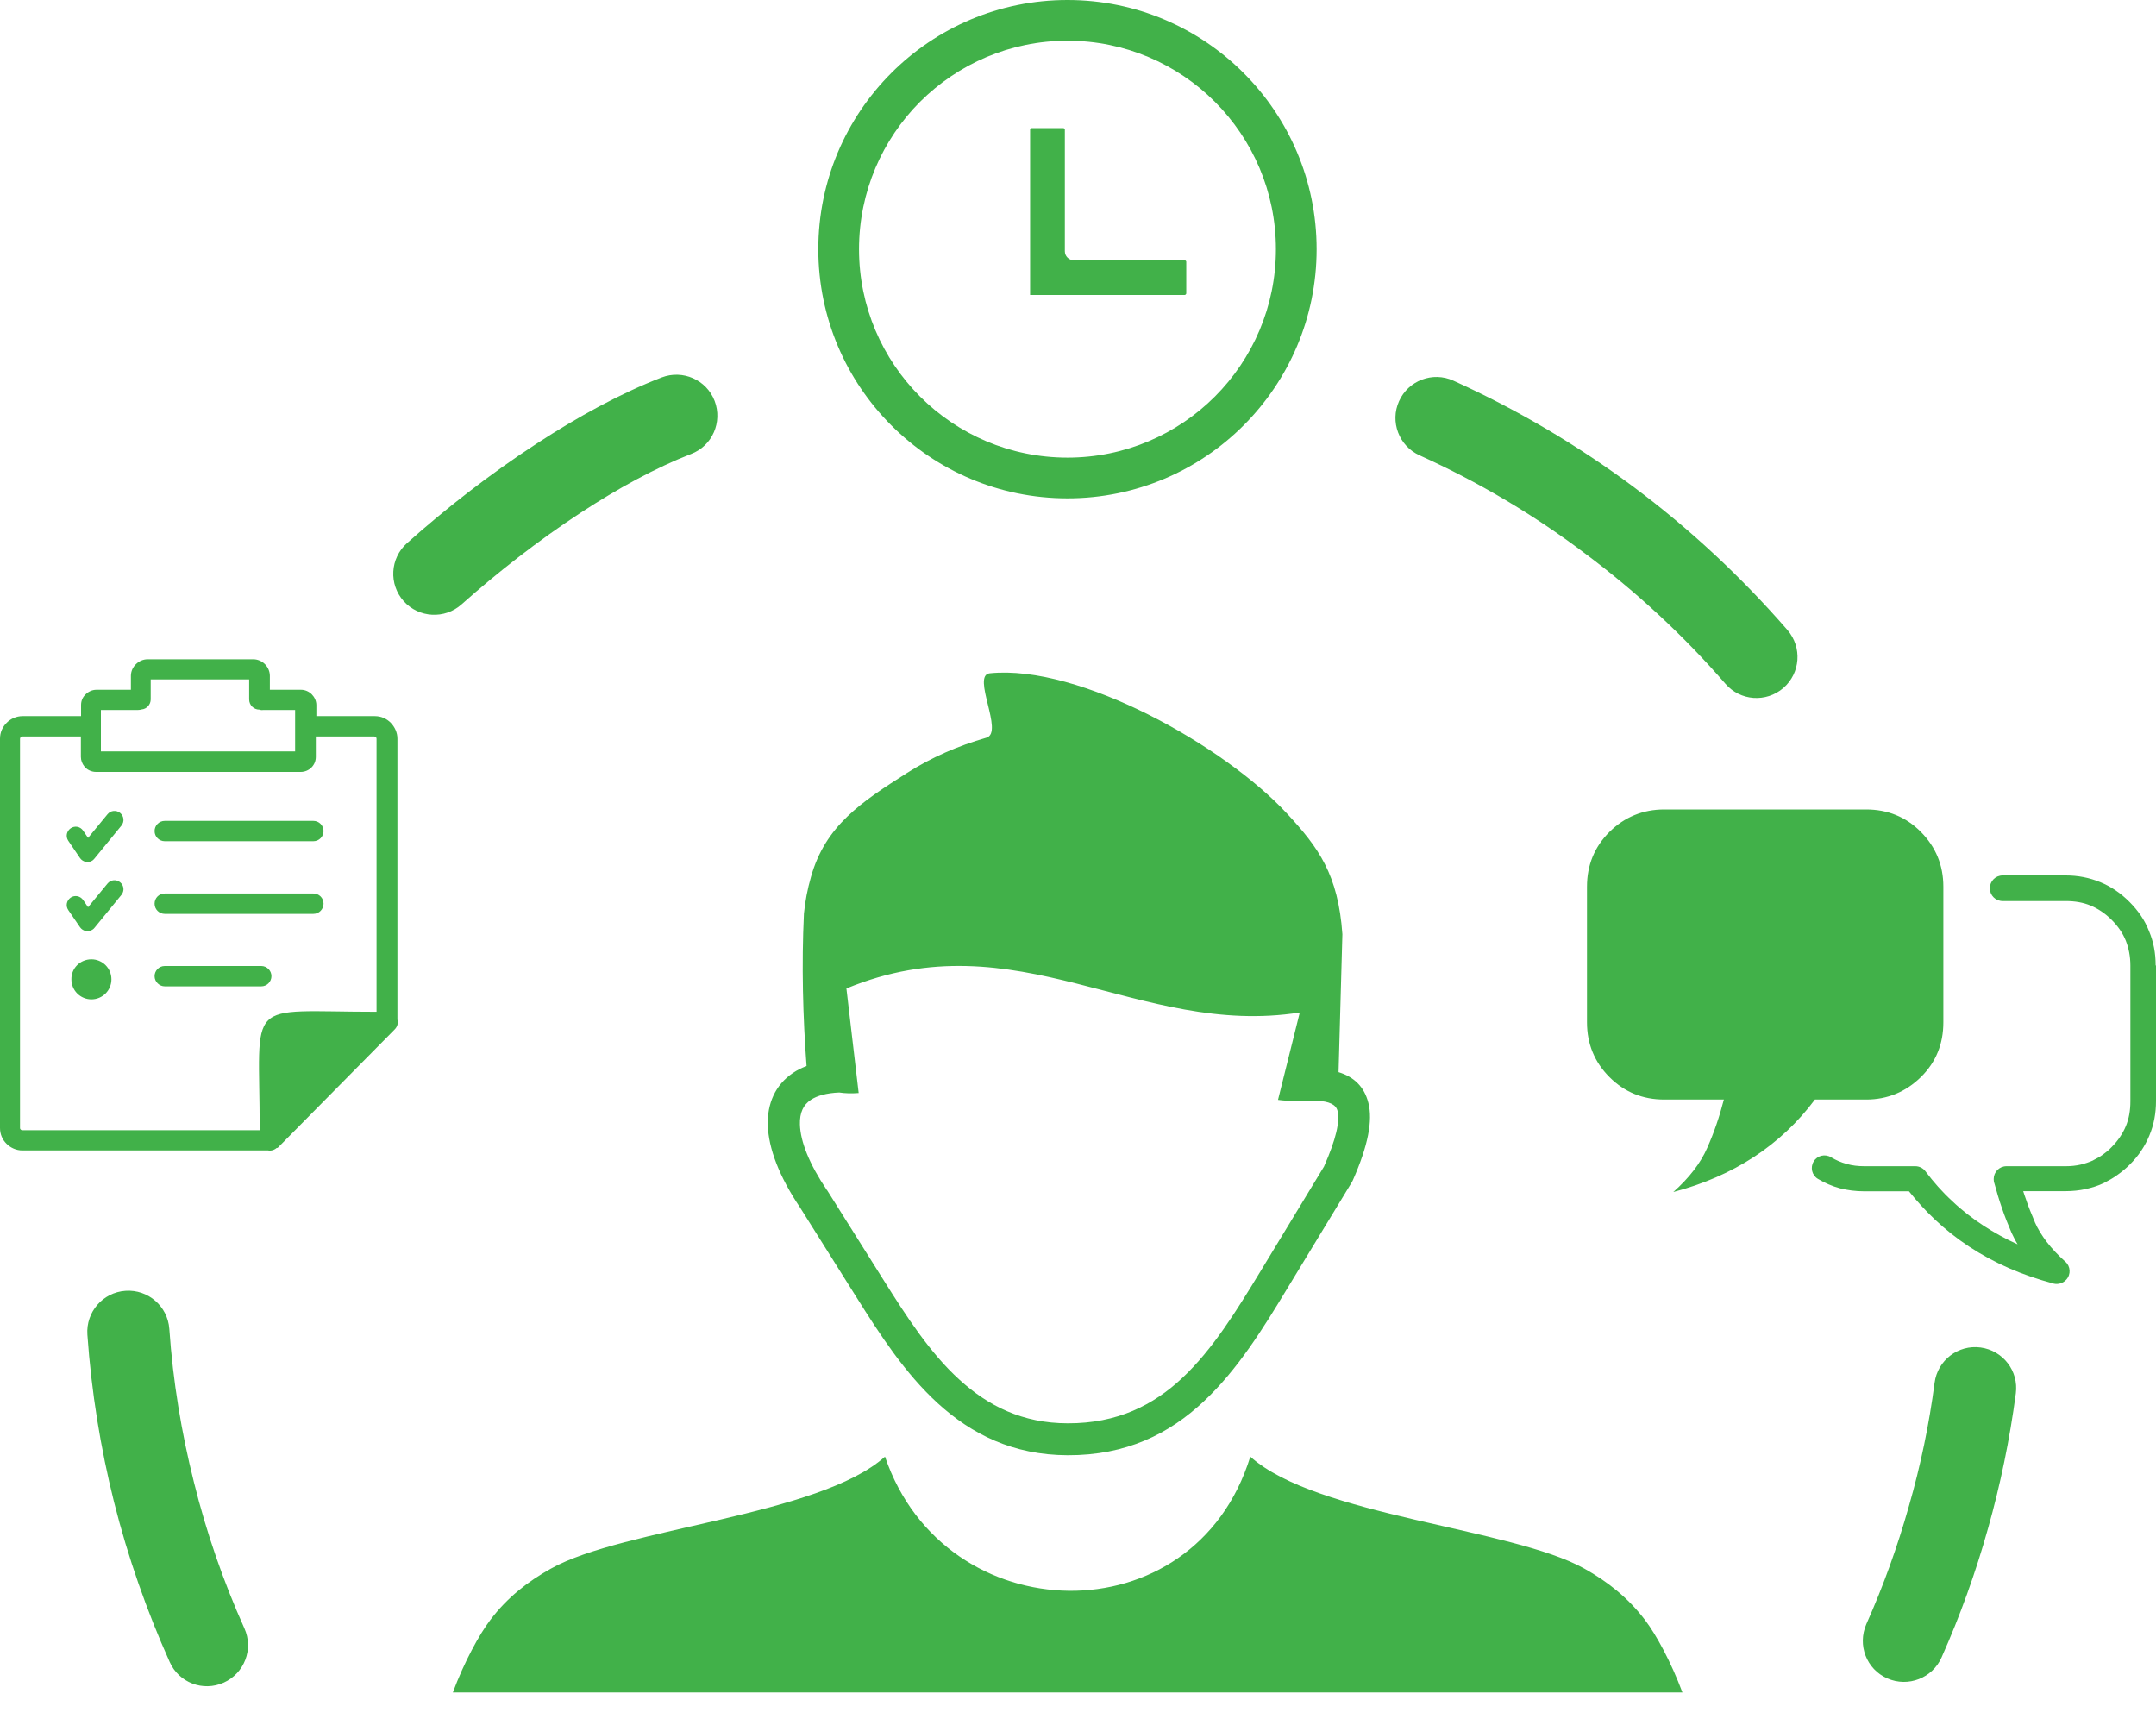 <svg width="60" height="48" viewBox="0 0 60 48" fill="none" xmlns="http://www.w3.org/2000/svg">
<g clip-path="url(#clip0_260_2400)">
<path fill-rule="evenodd" clip-rule="evenodd" d="M24.629 40.532C26.289 45.42 33.232 45.601 34.795 40.532C36.631 42.188 42.07 42.515 44.092 43.648C44.731 44.004 45.308 44.458 45.776 45.073C46.089 45.483 46.504 46.245 46.821 47.095H12.602C12.92 46.245 13.335 45.483 13.648 45.073C14.111 44.458 14.692 44.004 15.332 43.648C17.354 42.515 22.788 42.183 24.629 40.532ZM50.185 22.524H46.313C45.723 22.524 45.21 22.734 44.79 23.149C44.37 23.569 44.165 24.077 44.165 24.673V28.447C44.165 29.048 44.375 29.556 44.79 29.971C45.21 30.391 45.718 30.596 46.313 30.596H47.974C47.852 31.069 47.7 31.519 47.51 31.943C47.324 32.368 47.007 32.778 46.567 33.169C47.407 32.949 48.154 32.622 48.813 32.192C49.468 31.763 50.039 31.226 50.508 30.596H51.934C52.529 30.596 53.037 30.381 53.457 29.971C53.882 29.551 54.082 29.043 54.082 28.447V24.673C54.082 24.077 53.872 23.569 53.457 23.149C53.042 22.73 52.529 22.524 51.934 22.524H50.185ZM60 26.86V30.635C60 30.977 59.941 31.299 59.815 31.597C59.692 31.895 59.512 32.168 59.263 32.412C59.16 32.515 59.043 32.612 58.931 32.69C58.813 32.778 58.687 32.847 58.565 32.91C58.56 32.915 58.55 32.915 58.545 32.92C58.384 32.998 58.218 33.047 58.047 33.086C57.866 33.125 57.681 33.145 57.49 33.145H56.304C56.328 33.218 56.352 33.296 56.382 33.374C56.45 33.584 56.538 33.789 56.626 33.999V34.004C56.709 34.194 56.821 34.375 56.958 34.556C57.1 34.741 57.27 34.922 57.476 35.107C57.622 35.234 57.637 35.459 57.505 35.605C57.417 35.708 57.275 35.747 57.153 35.718C56.719 35.601 56.299 35.459 55.908 35.288C55.518 35.117 55.147 34.917 54.8 34.688C54.458 34.463 54.136 34.209 53.838 33.926C53.584 33.687 53.35 33.428 53.125 33.149H51.88C51.645 33.149 51.421 33.12 51.206 33.066C50.991 33.008 50.786 32.92 50.591 32.803C50.425 32.705 50.371 32.485 50.474 32.319C50.571 32.153 50.791 32.1 50.957 32.202C51.089 32.28 51.23 32.344 51.392 32.388C51.543 32.432 51.709 32.451 51.88 32.451H53.301C53.408 32.451 53.516 32.5 53.584 32.593C53.809 32.891 54.053 33.169 54.326 33.418C54.59 33.672 54.883 33.897 55.195 34.102C55.493 34.297 55.81 34.473 56.148 34.624C56.079 34.512 56.03 34.404 55.977 34.297C55.884 34.077 55.791 33.852 55.713 33.618C55.635 33.394 55.566 33.164 55.503 32.93C55.488 32.891 55.483 32.847 55.483 32.808C55.483 32.612 55.64 32.451 55.84 32.451H57.495C57.637 32.451 57.769 32.437 57.9 32.407C58.023 32.378 58.14 32.339 58.247 32.29C58.252 32.285 58.257 32.285 58.262 32.28C58.35 32.236 58.442 32.188 58.52 32.129C58.608 32.065 58.687 32.002 58.765 31.919C58.94 31.743 59.072 31.548 59.16 31.338C59.248 31.128 59.287 30.898 59.287 30.645V26.87C59.287 26.616 59.243 26.387 59.16 26.177C59.077 25.967 58.94 25.771 58.765 25.596C58.589 25.42 58.394 25.288 58.184 25.2C57.974 25.112 57.744 25.073 57.49 25.073H55.732C55.537 25.073 55.376 24.917 55.376 24.717C55.376 24.521 55.532 24.36 55.732 24.36H57.49C57.832 24.36 58.149 24.424 58.447 24.546C58.745 24.668 59.014 24.849 59.258 25.093C59.502 25.337 59.688 25.605 59.805 25.908C59.932 26.206 59.99 26.523 59.99 26.865H60V26.86ZM7.31 19.761C7.275 19.761 7.246 19.756 7.217 19.746C7.065 19.746 6.934 19.624 6.934 19.463V18.906H4.194V19.463C4.194 19.605 4.082 19.731 3.94 19.741C3.911 19.751 3.877 19.756 3.843 19.756H2.808V20.908H8.213V19.756H7.3L7.31 19.761ZM2.544 26.694C2.852 26.694 3.101 26.943 3.101 27.251C3.101 27.559 2.852 27.808 2.544 27.808C2.236 27.808 1.987 27.559 1.987 27.251C1.982 26.943 2.231 26.694 2.544 26.694ZM1.899 25.322C1.821 25.205 1.855 25.054 1.968 24.976C2.085 24.898 2.236 24.932 2.314 25.044L2.451 25.244L2.993 24.585C3.081 24.477 3.237 24.463 3.345 24.551C3.452 24.639 3.467 24.795 3.379 24.902L2.632 25.815C2.617 25.835 2.598 25.855 2.573 25.869C2.461 25.947 2.305 25.913 2.227 25.801L1.899 25.322ZM1.899 23.394C1.821 23.276 1.855 23.125 1.968 23.047C2.085 22.969 2.236 22.998 2.314 23.115L2.451 23.315L2.993 22.656C3.081 22.549 3.237 22.534 3.345 22.622C3.452 22.71 3.467 22.866 3.379 22.974L2.632 23.887C2.617 23.906 2.598 23.926 2.573 23.945C2.461 24.023 2.305 23.989 2.227 23.877L1.899 23.394ZM7.7 31.943C7.651 31.987 7.578 32.017 7.51 32.017C7.495 32.017 7.48 32.017 7.466 32.012H0.625C0.454 32.012 0.298 31.943 0.181 31.826C0.068 31.714 0 31.562 0 31.387V20.557C0 20.381 0.068 20.23 0.186 20.112C0.298 20 0.454 19.927 0.63 19.927H2.256V19.619C2.256 19.502 2.3 19.399 2.383 19.321C2.456 19.248 2.563 19.194 2.681 19.194H3.643V18.809C3.643 18.682 3.696 18.564 3.784 18.481C3.867 18.398 3.984 18.345 4.111 18.345H7.046C7.173 18.345 7.29 18.398 7.373 18.481C7.456 18.564 7.51 18.682 7.51 18.809V19.194H8.379C8.491 19.194 8.599 19.243 8.677 19.321C8.75 19.395 8.804 19.502 8.804 19.619V19.927H10.43C10.605 19.927 10.757 19.995 10.874 20.112C10.986 20.23 11.06 20.381 11.06 20.557V28.369C11.084 28.481 11.06 28.569 10.977 28.652L7.744 31.924C7.734 31.934 7.729 31.939 7.72 31.943H7.7ZM7.227 31.45C7.227 27.71 6.753 28.154 10.479 28.154V20.557C10.479 20.542 10.474 20.523 10.459 20.513C10.449 20.503 10.435 20.493 10.415 20.493H8.789V21.06C8.789 21.177 8.745 21.279 8.667 21.357C8.594 21.431 8.486 21.48 8.369 21.48H2.671C2.559 21.48 2.446 21.431 2.373 21.357C2.363 21.348 2.358 21.338 2.349 21.328C2.29 21.255 2.251 21.162 2.251 21.06V20.493H0.62C0.605 20.493 0.586 20.498 0.576 20.513C0.566 20.523 0.557 20.542 0.557 20.557V31.387C0.557 31.406 0.562 31.421 0.576 31.431C0.586 31.44 0.601 31.45 0.62 31.45H7.227ZM4.585 27.446C4.434 27.446 4.302 27.319 4.302 27.163C4.302 27.012 4.424 26.88 4.585 26.88H7.271C7.422 26.88 7.554 27.002 7.554 27.163C7.554 27.314 7.432 27.446 7.271 27.446H4.585ZM4.585 23.408C4.434 23.408 4.302 23.286 4.302 23.125C4.302 22.974 4.424 22.842 4.585 22.842H8.721C8.877 22.842 9.004 22.969 9.004 23.125C9.004 23.276 8.882 23.408 8.721 23.408H4.585ZM4.585 25.43C4.434 25.43 4.302 25.308 4.302 25.146C4.302 24.99 4.424 24.863 4.585 24.863H8.721C8.877 24.863 9.004 24.985 9.004 25.146C9.004 25.298 8.882 25.43 8.721 25.43H4.585ZM34.609 2.031C33.355 0.776 31.621 0 29.707 0C27.793 0 26.06 0.776 24.805 2.031C23.55 3.286 22.773 5.02 22.773 6.934C22.773 8.848 23.55 10.581 24.805 11.836C26.06 13.091 27.793 13.867 29.707 13.867C31.621 13.867 33.355 13.091 34.609 11.836C35.864 10.581 36.641 8.848 36.641 6.934C36.641 5.02 35.864 3.286 34.609 2.031ZM29.59 3.564H28.711C28.701 3.564 28.686 3.569 28.682 3.579C28.672 3.589 28.667 3.599 28.667 3.608V8.208H32.969C32.978 8.208 32.993 8.203 32.998 8.193C33.008 8.184 33.013 8.174 33.013 8.164V7.285C33.013 7.275 33.008 7.261 32.998 7.256C32.988 7.246 32.978 7.241 32.969 7.241H29.883C29.746 7.241 29.634 7.129 29.634 6.992V3.608C29.634 3.599 29.629 3.589 29.624 3.584L29.619 3.579C29.614 3.569 29.6 3.564 29.59 3.564ZM29.707 1.133C31.309 1.133 32.759 1.782 33.809 2.832C34.858 3.882 35.508 5.332 35.508 6.934C35.508 8.535 34.858 9.985 33.809 11.035C32.759 12.085 31.309 12.734 29.707 12.734C28.105 12.734 26.655 12.085 25.605 11.035C24.556 9.985 23.906 8.535 23.906 6.934C23.906 5.332 24.556 3.882 25.605 2.832C26.66 1.782 28.105 1.133 29.707 1.133ZM6.802 45.312C7.061 45.889 6.802 46.562 6.226 46.821C5.649 47.08 4.976 46.821 4.722 46.245C4.082 44.819 3.56 43.33 3.174 41.797C2.798 40.293 2.544 38.735 2.432 37.139C2.388 36.509 2.861 35.962 3.491 35.918C4.121 35.874 4.668 36.348 4.712 36.977C4.814 38.438 5.049 39.863 5.396 41.24C5.747 42.656 6.221 44.019 6.802 45.312ZM12.847 16.816C12.378 17.236 11.655 17.197 11.235 16.729C10.815 16.26 10.854 15.537 11.323 15.117C12.388 14.165 13.638 13.188 14.927 12.349C16.079 11.597 17.275 10.942 18.413 10.503C18.999 10.278 19.663 10.566 19.888 11.157C20.112 11.743 19.824 12.407 19.233 12.632C18.252 13.013 17.197 13.589 16.167 14.263C14.98 15.039 13.828 15.942 12.847 16.816ZM39.507 12.671C38.931 12.412 38.677 11.733 38.935 11.162C39.194 10.586 39.873 10.332 40.444 10.591C42.236 11.401 43.916 12.398 45.469 13.555C47.026 14.717 48.462 16.055 49.746 17.534C50.156 18.013 50.107 18.73 49.629 19.145C49.15 19.556 48.433 19.507 48.018 19.028C46.855 17.686 45.537 16.465 44.097 15.391C42.681 14.321 41.138 13.408 39.507 12.671ZM53.838 38.477C53.921 37.852 54.492 37.412 55.117 37.495C55.742 37.578 56.182 38.149 56.099 38.774C55.928 40.063 55.669 41.313 55.327 42.524C54.98 43.765 54.546 44.966 54.033 46.118C53.779 46.694 53.105 46.958 52.524 46.704C51.943 46.45 51.685 45.776 51.938 45.195C52.412 44.131 52.808 43.032 53.125 41.904C53.447 40.786 53.687 39.639 53.838 38.477ZM23.355 30.4C23.003 30.415 22.739 30.488 22.564 30.605C22.461 30.674 22.383 30.762 22.334 30.869C22.28 30.986 22.256 31.128 22.261 31.289C22.275 31.768 22.524 32.393 23.008 33.11L23.018 33.12L24.59 35.62C25.22 36.621 25.879 37.647 26.704 38.394C27.495 39.116 28.452 39.605 29.717 39.605C31.089 39.609 32.095 39.102 32.905 38.34C33.75 37.549 34.419 36.46 35.078 35.376L36.846 32.461C37.178 31.709 37.295 31.206 37.222 30.908C37.178 30.732 36.982 30.645 36.65 30.63C36.582 30.625 36.509 30.625 36.435 30.625C36.357 30.63 36.274 30.635 36.187 30.64C36.138 30.645 36.094 30.64 36.05 30.63C35.894 30.64 35.727 30.625 35.566 30.605L36.172 28.174C31.675 28.882 28.311 25.542 23.555 27.505L23.896 30.415C23.701 30.43 23.52 30.425 23.355 30.4ZM37.251 29.834C37.685 29.966 37.969 30.244 38.081 30.689C38.208 31.182 38.071 31.885 37.651 32.837C37.642 32.856 37.637 32.871 37.627 32.886L35.835 35.835C35.147 36.973 34.443 38.11 33.506 38.989C32.539 39.898 31.343 40.498 29.712 40.493C28.189 40.488 27.041 39.907 26.099 39.048C25.19 38.218 24.492 37.144 23.833 36.094L22.261 33.594C21.685 32.739 21.387 31.953 21.367 31.309C21.357 31.006 21.411 30.732 21.523 30.488C21.641 30.234 21.821 30.024 22.065 29.858C22.178 29.78 22.305 29.717 22.446 29.663C22.344 28.306 22.305 26.851 22.373 25.42C22.407 25.083 22.471 24.741 22.568 24.404C22.969 22.969 23.98 22.314 25.225 21.519C25.913 21.079 26.665 20.752 27.451 20.527C27.949 20.386 27.026 18.789 27.544 18.735C30.039 18.481 34.077 20.757 35.82 22.642C36.694 23.584 37.241 24.336 37.358 25.996L37.251 29.834Z" fill="#41B149"/>
</g>
<defs>
<clipPath id="clip0_260_2400">
<rect width="60" height="47.09" fill="white"/>
</clipPath>
</defs>
</svg>
